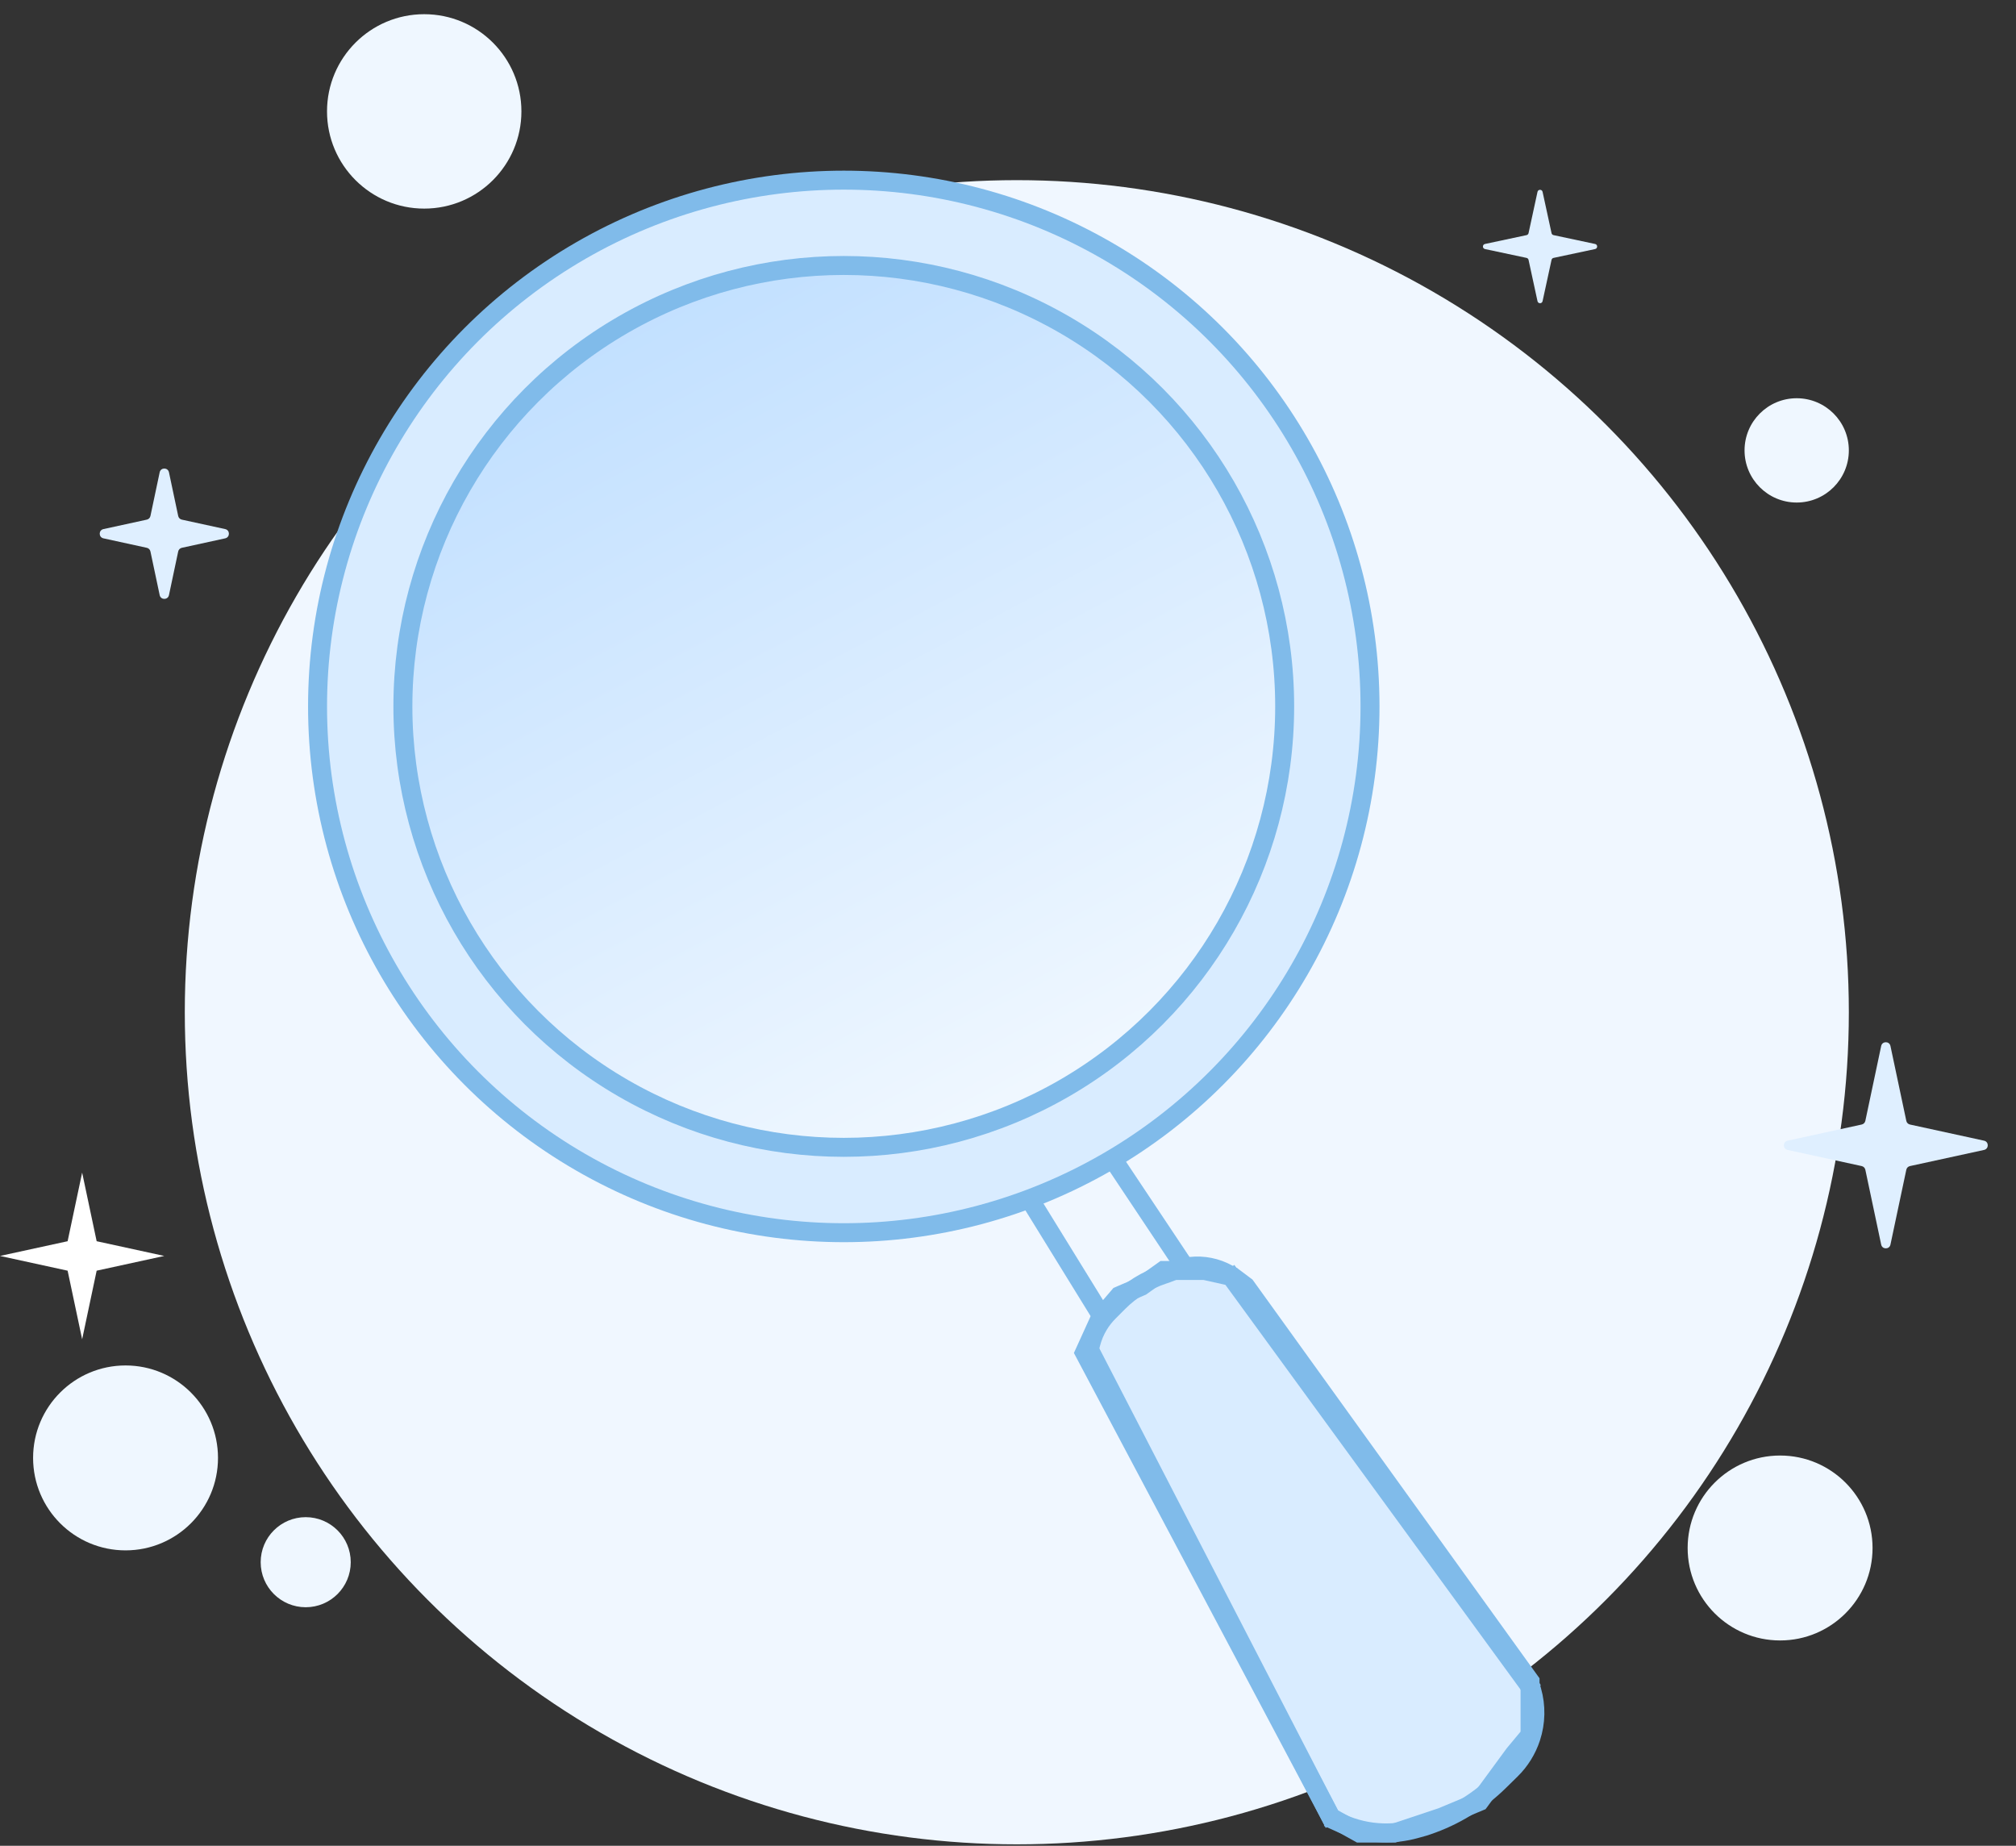 <svg width="142" height="130" viewBox="0 0 142 130" fill="none" xmlns="http://www.w3.org/2000/svg">
<rect x="0" y="0" width="142" height="130" fill="#333333" stroke="none"/>
<circle cx="58.605" cy="58.605" r="58.605" transform="matrix(-1 7.00515e-09 7.00515e-09 1 130.226 12.688)" fill="#F0F7FF"/>
<circle cx="3.673" cy="3.673" r="3.673" transform="matrix(-1 7.00515e-09 7.00515e-09 1 130.226 28.048)" fill="#EFF7FF"/>
<circle cx="6.846" cy="6.846" r="6.846" transform="matrix(-1 7.00515e-09 7.00515e-09 1 36.726 1)" fill="#EFF7FF"/>
<circle cx="6.512" cy="6.512" r="6.512" transform="matrix(-1 7.00515e-09 7.00515e-09 1 131.896 102.514)" fill="#EFF7FF"/>
<circle cx="6.512" cy="6.512" r="6.512" transform="matrix(-1 7.00515e-09 7.00515e-09 1 15.355 96.17)" fill="#EFF7FF"/>
<circle cx="3.172" cy="3.172" r="3.172" transform="matrix(-1 7.00515e-09 7.00515e-09 1 24.705 106.855)" fill="#EFF7FF"/>
<path d="M5.786 82.589L4.763 87.42L0.001 88.457L4.763 89.495L5.786 94.326L6.808 89.495L11.57 88.457L6.808 87.42L5.786 82.589Z" fill="white"/>
<path d="M11.901 33.265C11.826 32.912 11.322 32.912 11.247 33.265L10.596 36.342C10.569 36.47 10.469 36.571 10.34 36.599L7.287 37.264C6.936 37.34 6.936 37.84 7.287 37.916L10.34 38.582C10.469 38.61 10.569 38.71 10.596 38.839L11.247 41.915C11.322 42.268 11.826 42.268 11.901 41.915L12.552 38.839C12.579 38.71 12.679 38.61 12.807 38.582L15.861 37.916C16.211 37.84 16.211 37.34 15.861 37.264L12.807 36.599C12.679 36.571 12.579 36.47 12.552 36.342L11.901 33.265Z" fill="#DFEFFF"/>
<path d="M133.157 73.67C133.083 73.317 132.579 73.317 132.504 73.67L131.388 78.944C131.36 79.073 131.26 79.173 131.132 79.201L125.913 80.338C125.562 80.414 125.562 80.914 125.913 80.991L131.132 82.128C131.26 82.156 131.36 82.256 131.388 82.385L132.504 87.658C132.579 88.011 133.083 88.011 133.157 87.658L134.274 82.385C134.301 82.256 134.401 82.156 134.529 82.128L139.748 80.991C140.099 80.914 140.099 80.414 139.748 80.338L134.529 79.201C134.401 79.173 134.301 79.073 134.274 78.944L133.157 73.67Z" fill="#DFEFFF"/>
<path d="M112.353 17.541C112.546 17.5 112.546 17.224 112.353 17.183L109.426 16.56C109.355 16.545 109.3 16.49 109.285 16.42L108.654 13.513C108.613 13.321 108.338 13.321 108.296 13.513L107.666 16.42C107.65 16.49 107.595 16.545 107.525 16.56L104.598 17.183C104.404 17.224 104.404 17.5 104.598 17.541L107.525 18.164C107.595 18.179 107.65 18.234 107.666 18.304L108.296 21.211C108.338 21.404 108.613 21.404 108.654 21.211L109.285 18.304C109.3 18.234 109.355 18.179 109.426 18.164L112.353 17.541Z" fill="#DFEFFF"/>
<circle cx="37.734" cy="37.734" r="37.066" transform="matrix(-1 0 0 1 97.167 12.02)" fill="#D9ECFF" stroke="#80BBEA" stroke-width="1.336"/>
<circle cx="31.723" cy="31.723" r="31.055" transform="matrix(-1 0 0 1 91.156 18.03)" fill="url(#paint0_linear_2039_21479)" stroke="#80BBEA" stroke-width="1.336"/>
<path d="M107.771 118.418L87.738 90.594L86.848 89.927L84.845 89.481H81.951L80.393 90.594L78.835 91.262L77.499 92.82L76.386 95.269L93.748 127.99L95.752 129.103H98.2L101.539 127.99L104.21 126.877L106.659 123.538L107.771 122.202V118.418Z" fill="#D9ECFF" stroke="#80BBEA" stroke-width="1.336"/>
<path d="M72.602 84.584L77.681 92.82" stroke="#80BBEA" stroke-width="1.336"/>
<path d="M78.571 81.913L83.468 89.259" stroke="#80BBEA" stroke-width="1.336"/>
<path d="M86.403 89.481L107.994 119.086" stroke="#80BBEA" stroke-width="1.336"/>
<path d="M76.609 94.823L93.971 128.434" stroke="#80BBEA" stroke-width="1.336"/>
<path d="M86.848 89.927L86.481 89.722C85.68 89.276 84.758 89.092 83.847 89.195C83.475 89.237 83.109 89.327 82.76 89.462L82.132 89.704L81.921 89.774C80.743 90.167 79.672 90.829 78.793 91.707L78.103 92.398C77.823 92.678 77.577 92.992 77.373 93.333C77.134 93.731 76.954 94.161 76.837 94.611L76.609 95.491" stroke="#80BBEA" stroke-width="1.336"/>
<path d="M93.526 127.99L94.474 128.416C95.392 128.829 96.383 129.058 97.389 129.09C98.171 129.114 98.952 129.019 99.705 128.809L100.344 128.63L100.558 128.557C102.45 127.915 104.173 126.855 105.6 125.455L106.424 124.646C107.069 124.014 107.552 123.235 107.833 122.377C108.183 121.309 108.205 120.161 107.897 119.08L107.772 118.641" stroke="#80BBEA" stroke-width="1.336"/>
<defs>
<linearGradient id="paint0_linear_2039_21479" x1="49.755" y1="-1.47916e-06" x2="16.363" y2="63.446" gradientUnits="userSpaceOnUse">
<stop stop-color="#BEDEFF"/>
<stop offset="1" stop-color="#F3F9FF"/>
</linearGradient>
</defs>
</svg>
